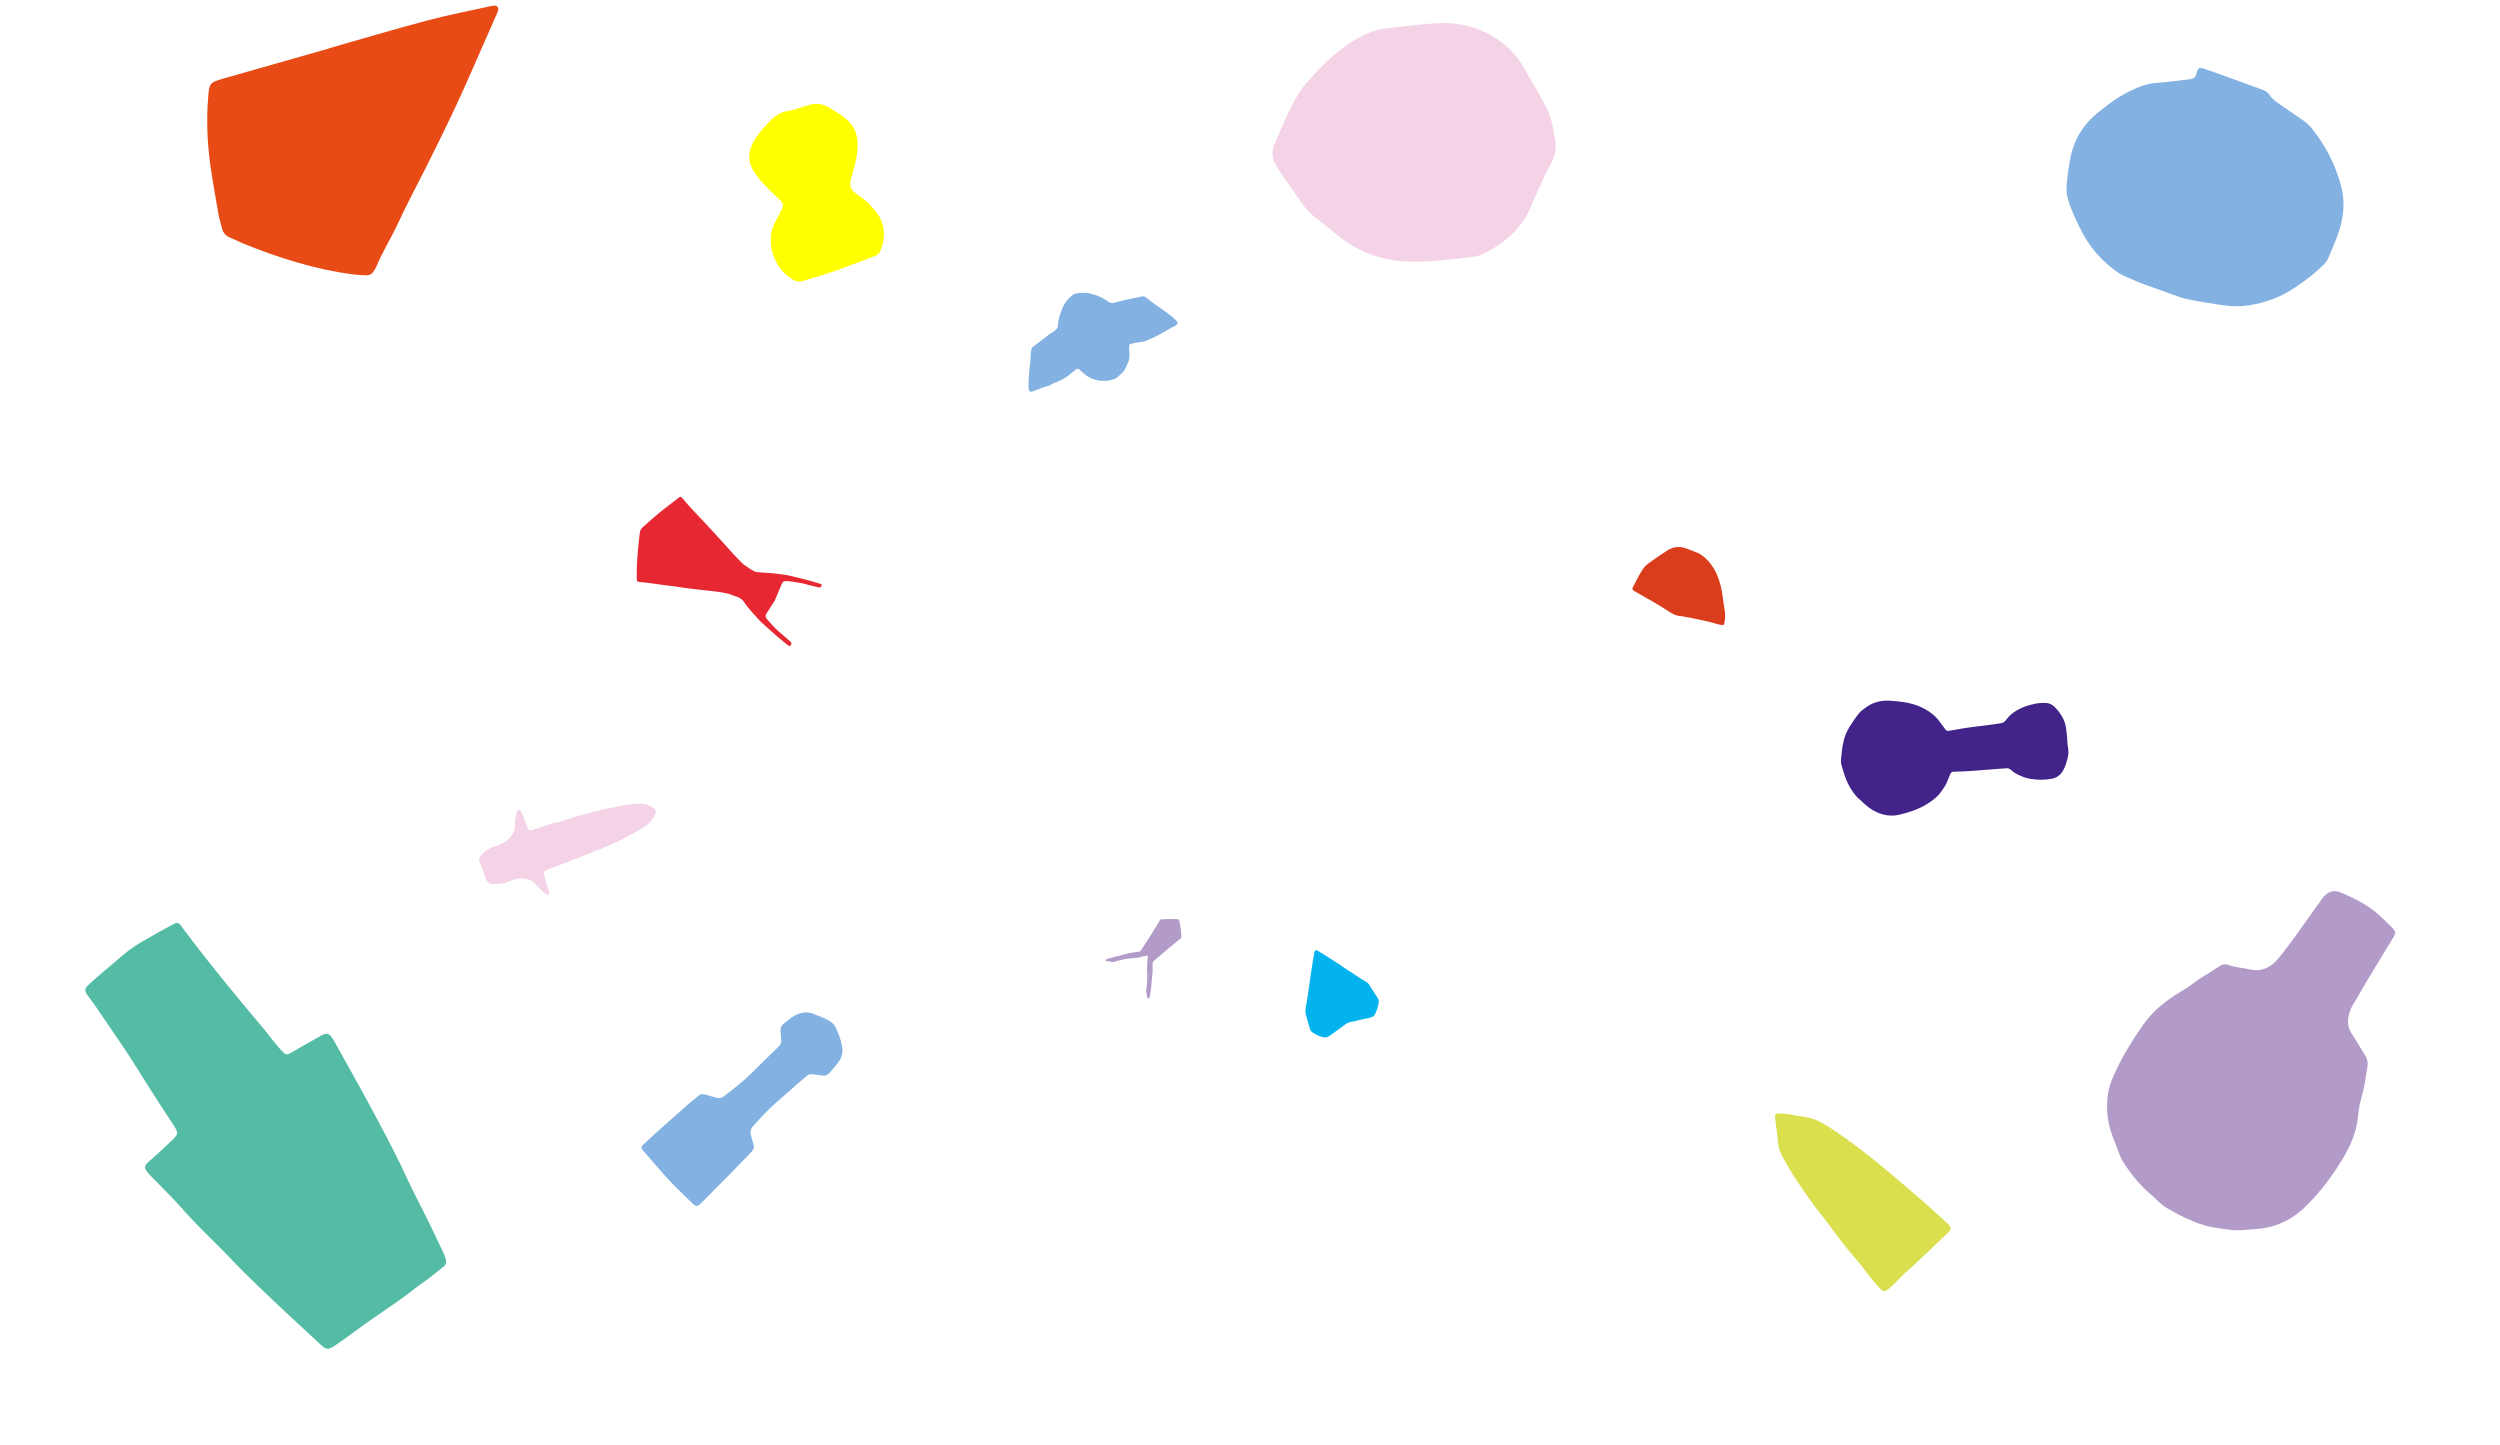 <svg width="1886" height="1090" viewBox="0 0 1886 1090" fill="none" xmlns="http://www.w3.org/2000/svg"><g clip-path="url(#clip0_291_1931)"><path d="M365.156 659.011c-.835-2.48-1.427-4.686-2.592-6.667-.296-.502-.448-1.09-.63-1.649-.76-2.292-.358-4.258 1.439-5.987 2.83-2.717 5.869-5.057 9.73-6.083 2.38-.63 4.59-1.682 6.736-2.827 1.32-.703 2.558-1.658 3.63-2.712 1.37-1.344 2.714-2.747 3.586-4.52.83-1.693 1.355-3.426 1.36-5.329.005-3.126.519-6.199 1.087-9.269.17-.926.452-1.796 1.008-2.555a1.114 1.114 0 011.571-.22c.26.208.516.443.693.718.407.639.891 1.265 1.12 1.968 1.046 3.209 2.741 6.147 3.735 9.379 1.019 3.311 1.699 3.601 4.974 2.554 4.893-1.569 9.776-3.167 14.666-4.748 1.202-.392 2.384-.803 3.694-.719.476.031.998-.139 1.459-.316 4.954-1.914 10.07-3.349 15.102-5.022 3.7-.415 7.116-2.008 10.78-2.637 2.393-.408 4.733-1.164 7.101-1.73 2.543-.602 5.1-1.077 7.665-1.548 2.064-.38 4.123-.812 6.165-1.318 1.648-.411 3.318-.589 4.99-.762 1.504-.158 3.007-.422 4.505-.578 5.24-.545 10.223.098 14.624 3.403 1.408 1.057 1.696 2.226 1.07 3.733a22.858 22.858 0 01-5.373 7.867c-2.148 2.056-4.736 3.498-7.254 5.011-2.525 1.514-5.179 2.811-7.732 4.281-4.018 2.314-8.282 4.123-12.423 6.184-2.121 1.057-4.408 1.689-6.521 2.691-3.048 1.438-6.351 2.256-9.294 3.913a1.149 1.149 0 01-.233.103c-3.728 1.082-7.186 2.874-10.844 4.133-1.829.629-3.684 1.181-5.385 2.161-.576.334-1.243.511-1.884.727-2.147.733-4.277 1.5-6.346 2.474-1.971.928-4.111 1.5-6.196 2.159-1.458.462-2.802 1.153-4.102 1.936-.867.522-1.052.994-.643 1.904.668 1.478.896 3.052 1.275 4.604.605 2.448 1.457 4.836 2.202 7.246.302.965.615 1.927.554 2.963-.045.84-.545 1.182-1.365.951-1.002-.279-1.851-.846-2.582-1.538-1.653-1.562-3.249-3.176-4.855-4.78a37.03 37.03 0 01-1.888-2.037c-1.427-1.668-3.244-2.612-5.355-3.133-3.6-.888-7.165-.955-10.697.302-1.984.707-4.036 1.203-5.915 2.188-.437.229-.952.343-1.448.412-2.753.405-5.507.705-8.298.624-2.135-.062-3.674-.95-4.733-2.812-.976-1.709-1.371-3.614-1.933-5.093z" fill="#F3D3E5"/><path d="M1216.37 737.896c-.8-.127-1.87-.249-2.93-.468-1.36-.284-2.56-.971-3.3-2.142a34.442 34.442 0 01-4.55-11.151c-.42-1.969.16-3.704 1.69-5.101 1.82-1.659 3.85-2.908 6.2-3.678 8.71-2.831 17.3-6.01 26.23-8.07 1.57-.356 3.08-.944 4.56-1.568 1.53-.64 2.14-2.685 1.35-4.098-1.71-3.078-3.83-5.864-6.41-8.253-5.72-5.304-11.51-10.529-17.27-15.804-1.19-1.087-2.44-2.137-3.48-3.36-1.5-1.746-2.09-3.766-.97-5.974.74-1.438 1.43-2.911 2.36-4.22 3.43-4.823 6.79-9.717 10.48-14.327 1.99-2.496 4.46-4.682 7-6.655 3.82-2.964 7.85-5.668 11.88-8.361 2.37-1.591 4.45-1.341 6.56.697 3.49 3.361 6.83 6.87 10.32 10.22 3.69 3.544 7.42 7.049 11.23 10.444 2.2 1.972 4.65 3.656 7.62 4.4 1.51.374 3.38-.642 3.79-2.189.07-.263.19-.509.21-.778.54-6.746 2.73-13.159 4.08-19.734.91-4.458 2.5-8.781 3.9-13.134.4-1.256 1.07-2.473 1.8-3.586.95-1.426 2.42-2.353 4.12-2.024 3.42.683 6.83 1.505 10.18 2.504 3.45 1.021 5.39 3.485 5.59 7.107.21 4.024.36 8.064.36 12.098 0 3.234.26 6.43.58 9.655 1.04 10.178 2.3 20.315 4.1 30.388.65 3.692.82 7.485 1.06 11.241.08 1.306-.29 2.652-.57 3.954-.23 1.057-1.89 2.397-2.98 2.413-1.61.026-3.23.095-4.82-.104-4.85-.605-9.69-.235-14.52.027-7.45.409-12.58 4.091-15.68 10.851-1.49 3.262-2.28 6.532-1.69 10.164.69 4.247 1.2 8.529 1.67 12.796.6 5.363-1.16 7.429-6.62 7.788-4.3.274-8.59.355-12.9-.129-5.35-.603-10.73-1.057-16.09-1.478-4.83-.387-9.66-.492-14.52-.32-6.46.223-12.91-.01-19.64-.054l.02.013zM179.504 409.998c3.272 6.798 7.88 12.642 12.966 18.146 3.494 3.766 7.712 5.754 12.937 5.477 3.362-.177 6.717-.401 10.073-.338 4.955.105 8.434 2.642 10.478 7.118.606 1.352 1.027 2.802 1.528 4.21 2.199 6.188 6.616 10.729 11.191 15.152 1.656 1.602 3.762 2.369 6.043 2.704 5.818.861 11.193-.463 15.936-3.819 3.341-2.367 6.342-5.212 9.592-7.717 2.348-1.817 4.784-3.564 7.32-5.126 2.358-1.451 5.02-1.575 7.544-.472 3.084 1.327 6.093 2.83 9.089 4.339 7.381 3.715 15.208 6.174 23.184 8.214 5.512 1.397 11.07 1.584 16.645.255 2.961-.707 5.637-2.006 7.794-4.179 2.209-2.234 3.43-4.921 3.107-8.084-.424-4.142-1.607-7.961-4.577-11.161-4.08-4.418-8.457-8.439-13.763-11.318-2.626-1.42-5.265-2.833-7.929-4.165-7.679-3.86-15.116-8.12-22.286-12.895-4.038-2.695-8.224-5.159-12.352-7.705-5.746-3.541-11.755-6.466-18.344-8.166a69.503 69.503 0 01-9.539-3.218c-8.283-3.468-16.781-6.261-25.386-8.811-3.928-1.163-7.722-2.769-11.583-4.154-4.219-1.515-8.4-3.117-12.656-4.51-5.321-1.737-10.616-3.521-15.678-6.006-1.978-.972-4.191-1.496-6.339-2.055-1.737-.457-3.999.824-4.624 2.378-.274.689-.663 1.355-.844 2.061a5772.708 5772.708 0 00-6.549 26.069 21.864 21.864 0 00-.556 3.295c-.193 1.916.094 3.811 1.477 5.22 2.656 2.708 4.549 5.893 6.109 9.307l-.008-.046z" fill="#fff"/><g filter="url(#filter0_f_291_1931)"><path d="M1568.72 100.857c3.78-6.064 7.66-10.69 12.39-14.612 7.87-6.51 15.95-12.73 25.16-17.273 6.58-3.25 13.26-5.985 20.81-6.462 8.38-.54 16.7-1.867 25.05-2.752 2.66-.284 4.36-1.4 4.8-4.135.06-.356.16-.703.27-1.043 1.12-3.436 1.96-3.865 5.54-2.741 2.55.816 5.09 1.684 7.6 2.606 12.11 4.386 24.19 8.806 36.3 13.17 2.26.809 4.06 1.905 5.45 4.027 1.97 3.008 4.96 5.107 7.92 7.132 6.05 4.126 12.08 8.287 18.09 12.464 2.36 1.644 4.37 3.704 6.17 5.932 10.33 12.864 17.64 27.263 21.88 43.218 2.88 10.873 2.1 21.62-1.09 32.279-2.31 7.721-5.66 15.049-8.79 22.461-.78 1.838-2.04 3.347-3.47 4.728-6.41 6.275-13.45 11.716-20.9 16.718-5.53 3.718-11.29 6.855-17.55 9.145-11.75 4.299-23.75 6.482-36.31 4.708-9.56-1.349-19.1-2.9-28.54-4.907-3.83-.808-7.52-2.274-11.23-3.572-6.57-2.309-13.08-4.829-19.67-7.067-5.43-1.846-10.61-4.291-15.83-6.607-2.59-1.157-5.08-2.673-7.36-4.375-9.83-7.389-17.9-16.31-23.85-27.21-3.87-7.088-7.15-14.398-10.07-21.901-2-5.082-2.86-10.215-2.34-15.724.75-7.672 1.54-15.297 3.37-22.794 1.41-5.791 3.7-11.183 6.21-15.425l-.01.012z" fill="#83B2E2"/></g><g filter="url(#filter1_f_291_1931)"><path d="M335.005 946.114l1.272 3.814c.724 2.342.075 4.269-1.799 5.768-3.947 3.14-7.865 6.309-11.875 9.376-2.66 2.046-5.548 3.807-8.174 5.899-13.02 10.271-26.958 19.27-40.451 28.863-6.26 4.466-12.348 9.156-18.694 13.476-8.526 5.81-8.498 5.72-15.77-1.11-10.674-10.02-21.547-19.85-32.153-29.956-10.948-10.447-21.998-20.804-32.399-31.776-11.9-12.562-24.682-24.24-36.178-37.185-7.66-8.618-15.826-16.762-23.908-24.993-8.03-8.19-6.48-8.612.32-14.528 4.887-4.252 9.523-8.801 14.261-13.212.695-.65 1.402-1.323 2.039-2.029 2.466-2.742 2.671-4.007 1.018-7.085-.798-1.482-1.722-2.884-2.645-4.286-9.023-13.617-17.807-27.37-26.46-41.243-9.536-15.27-19.956-29.998-30.045-44.931-2.428-3.58-5.101-6.983-7.575-10.528-1.972-2.838-1.887-4.634.568-7.01 2.927-2.839 6.02-5.523 9.101-8.185 4.733-4.087 9.597-8.008 14.256-12.146 5.77-5.136 12.018-9.576 18.694-13.417a891.495 891.495 0 0121.992-12.294c3.315-1.79 4.426-1.42 6.672 1.613 20.017 27.051 41.544 52.876 63.134 78.662 1.698 2.017 3.22 4.189 4.89 6.235 2.12 2.599 4.218 5.244 6.486 7.717 4.297 4.686 4.36 4.646 9.577 1.67 2.507-1.424 4.979-2.895 7.485-4.32 3.748-2.143 7.524-4.257 11.278-6.383 1.037-.593 2.051-1.254 3.139-1.75 3.588-1.653 5.138-1.277 7.355 1.898 1.095 1.573 2.035 3.254 2.976 4.936 9.417 17.019 19 33.964 28.195 51.115 8.956 16.717 17.781 33.497 25.768 50.727 4.743 10.237 10.079 20.2 15.051 30.323 4.441 9.045 8.739 18.176 12.605 26.236l-.006.039z" fill="#54BCA5"/></g><g filter="url(#filter2_f_291_1931)"><path d="M1673.75 926.521c-13.57-1.433-26.48-7.846-39.02-15.145-4.63-2.694-8.1-6.885-12.16-10.3-7.43-6.262-13.59-13.601-19.02-21.615-1.7-2.534-3.27-5.104-4.35-7.984-1.85-4.981-3.9-9.897-5.71-14.91-4.11-11.468-5.17-23.2-2.45-35.158.5-2.214 1.17-4.421 2.02-6.503 6.06-14.871 14.5-28.433 23.57-41.59 7.33-10.652 17.26-18.421 28.21-25.034 3.03-1.824 6.13-3.599 8.9-5.811 6.36-5.084 13.66-8.735 20.3-13.392 2.22-1.564 4.61-2.063 7.2-1.126 5.29 1.91 10.92 2.199 16.35 3.401 8.75 1.923 15.44-1.514 20.82-7.866 4.59-5.416 8.76-11.164 12.93-16.893 6.57-9.019 12.95-18.142 19.45-27.21.88-1.231 1.75-2.503 2.84-3.567 3.35-3.277 7.13-4.582 11.76-2.676 12.04 4.951 23.47 10.809 32.72 20.276 1.94 1.993 4.02 3.853 5.97 5.846 3.49 3.56 3.58 4.459 1.11 8.506-5.94 9.731-11.9 19.458-17.77 29.238-4.17 6.943-8.16 14.009-12.33 20.971-1.58 2.644-2.66 5.404-3.26 8.448-.95 4.685-.57 8.96 2.14 13.092 3.48 5.289 6.55 10.843 9.99 16.164 1.91 2.95 2.58 5.979 1.98 9.39-1.36 7.721-2.2 15.523-4.5 23.099-1.47 4.817-2.16 9.908-2.66 14.95-1.1 10.861-5.3 20.514-10.73 29.803-7.59 12.979-16.55 24.921-27.04 35.666-10.23 10.475-22.41 17.091-37.29 18.42-16.06 1.437-16.65 1.617-29.9-.422l-.07-.068z" fill="#B39BC9"/></g><g filter="url(#filter3_f_291_1931)"><path d="M248.442 36.359c24.722-7.04 49.346-14.418 74.182-20.989 15.973-4.24 32.241-7.31 48.398-10.908.231-.066.491-.102.733-.132 3.361-.455 4.847 1.107 3.848 4.168-.311.938-.732 1.829-1.131 2.733-7.456 16.951-14.884 33.934-22.385 50.86-9.69 21.907-20.288 43.397-31.024 64.812-6.975 13.902-14.387 27.621-20.878 41.733-5.056 11.024-11.678 21.22-16.25 32.453-.468 1.136-1.154 2.179-1.776 3.244-1.378 2.34-3.501 3.484-6.173 3.377-3.2-.13-6.427-.291-9.59-.701-29.132-3.776-56.832-12.684-83.922-23.712-2.969-1.218-5.793-2.805-8.782-3.959-3.596-1.387-5.525-3.961-6.362-7.579-.784-3.364-1.9-6.671-2.5-10.068-2.193-12.642-4.52-25.284-6.269-37.995-2.331-16.922-2.866-33.97-1.476-51.026.799-9.792 1.431-10.55 10.862-13.255 26.846-7.702 53.7-15.31 80.561-22.96l-.03-.106-.036.01z" fill="#E94B16"/></g><g filter="url(#filter4_f_291_1931)"><path d="M1167.73 83.335c3.08 7.028 4.01 14.59 5.47 21.941 1.31 6.577-.36 13.001-3.5 18.859-5.85 10.872-10.63 22.198-15.57 33.477-6.97 15.909-19.7 25.906-34.57 33.635-2.38 1.243-5.12 2.078-7.79 2.411-16.63 2.028-33.21 4.175-50.05 3.624-20.35-.654-37.97-7.694-53.5-20.548-4.75-3.905-9.523-7.8-14.451-11.465-5.037-3.731-9.101-8.274-12.637-13.365-4.884-7.043-9.819-14.009-14.679-21.061a71.967 71.967 0 01-4.263-7.017c-2.546-4.77-2.954-9.603-.752-14.773 5.502-12.897 10.761-25.916 17.977-38.009a45.044 45.044 0 014.787-6.663c11.91-13.72 24.308-26.859 40.558-35.702 6.36-3.47 12.88-6.396 20.17-7.162 13.59-1.459 27.17-3.472 40.81-4.038 19.15-.803 36.43 5.264 51.11 17.716 5.46 4.642 9.66 10.604 13.28 16.855 3.78 6.517 7.55 13.011 11.26 19.558 2.18 3.864 4.25 7.8 6.38 11.684l-.04.043z" fill="#F3D3E5"/></g><g filter="url(#filter5_f_291_1931)"><path d="M1854.54 450.19c.66.392 1.35.726 1.96 1.179 2.01 1.487 2.66 3.632 2.66 6.013-.01 2.72-.73 5.294-2.07 7.645-1.13 1.975-3.15 3.772-3.46 5.857-.89 6.054-4.93 9.095-9.73 11.713-.66.359-1.17.969-1.74 1.468-1.63 1.42-2.23 4.206-1.11 6.29.88 1.657 1.9 3.306 3.17 4.696 1.53 1.692 3.43 3.02 5.05 4.646 1.07 1.067 1.99 2.316 2.84 3.576 2.75 4.131.97 8.519-3.93 9.541-3.74.782-7.52 1.299-11.25 2.091-3.34.698-5 3.417-4.29 6.88.46 2.235 1.21 4.408 1.72 6.637.32 1.48.55 2.995.67 4.512.25 3.034-2.65 5.86-5.85 5.594-1.88-.157-3.79-.472-5.57-1.087-2.15-.751-4.11-2.04-6.26-2.803-1.76-.639-3.67-1.009-5.54-1.254-2.64-.339-5.35 1.788-5.8 4.436-.32 1.868-.55 3.768-.74 5.653-.24 2.272-.38 4.552-.67 6.82-.27 2.003-1.33 3.588-3.15 4.5-7.67 3.886-15.57 6.215-24.18 3.067-.71-.255-1.47-.416-2.22-.547-1.07-.208-3.31.976-3.85 2.08-.49 1.022-1.11 2.048-1.27 3.147-.41 2.63-.34 5.351-.88 7.945-.56 2.573-1.43 5.124-2.5 7.536-.97 2.227-3.02 3.398-5.39 3.751-1.51.23-3.04.279-4.56.194-4-.227-6.55-2.111-7.62-5.767-.85-2.922-1.34-5.947-2.14-8.899-.38-1.45-1.07-2.839-1.66-4.23-.36-.855-2.13-1.635-2.94-1.224-.65.313-1.52.742-1.72 1.312-1.38 3.954-2.67 7.94-3.88 11.948-1.21 4.041-3.87 6.336-7.92 7.377-5.22 1.336-7.97.477-10.94-3.68-3.82-5.351-6.29-11.28-7.88-17.608-.25-.979-2.16-1.501-2.92-.858-1.17.969-2.32 1.946-3.45 2.964-2.26 2.046-4.47 4.152-6.73 6.187-7.12 6.423-16.42 5.28-22.37-1.51-2.48-2.828-4.59-6.152-6.14-9.571-2.7-5.889-4.97-11.974-7.15-18.074-2.68-7.533-4.77-15.275-8.43-22.484-1.34-2.641-1.81-5.82-2.19-8.816-1.76-14.005-2.73-28.07-3.06-42.186-.08-3.425-.5-6.839-.7-10.272-.15-2.654-.33-5.34-.29-7.998.06-5.272 1.99-9.57 6.5-12.639 8.81-5.992 17.02-12.885 26.62-17.718 4.02-2.039 6.23-5.492 6.7-9.99.79-7.608 2.18-15.108 4.25-22.448 1.14-4.02 2.58-7.961 4.06-11.874.83-2.207 2.52-3.81 4.72-4.738 7.36-3.107 14.71-6.32 22.17-9.22a60.47 60.47 0 0110.98-3.134c6.8-1.237 13.34-3.192 19.7-5.818 2.11-.875 4.31-1.532 6.48-2.23 4.04-1.3 8.18-1.928 12.41-1.461 7.25.793 14.46.664 21.72.008 3.04-.278 6.11.005 9.15-.316 7.78-.845 15.19 1.132 22.56 3.094 8.26 2.213 13.08 12.457 9.77 20.209-.89 2.097-2.23 3.99-3.25 6.027-.68 1.361-1.22 2.791-1.75 4.209-.91 2.49.64 4.886 3.1 4.781 2.67-.109 5.32-.358 7.99-.479 3.46-.149 6.83.379 10.14 1.457 4.55 1.493 6.77 4.715 7.17 9.327.33 3.666-.65 6.752-3.96 8.86-2.58 1.632-5.16 3.284-7.54 5.184-1.46 1.147-2.62 2.713-3.74 4.231-.4.52-.59 1.697-.28 2.113.64.83 1.64 1.797 2.57 1.893 1.85.192 3.78-.038 5.63-.346 2.62-.451 5.18-1.351 7.81-1.673 3.26-.417 5.94.963 7.99 3.554 1.99 2.524 2.68 5.435 2.52 8.577-.12 2.407-1.03 4.507-2.97 5.923-1.83 1.339-3.82 2.48-5.81 3.588-1.98 1.108-4.14 1.946-6.06 3.143-4.1 2.537-4.17 6.385-.26 8.995.32.208.66.359 1 .542l-.02-.018z" fill="#fff"/></g><path d="M865.652 752.762c-.45-1.656-.77-3.202-.908-4.778-.072-.848.052-1.683.164-2.516.355-2.647.518-5.305.596-7.972a32.98 32.98 0 00-.107-4.099c-.152-1.613.005-3.225.039-4.839.043-1.932.229-3.853.37-5.776.037-.523.024-1.051.01-1.575-.005-.245-.177-.372-.428-.349-.175.016-.35.038-.519.083-1.798.452-3.65.684-5.405 1.315-.498.179-1.022.235-1.546.283-2.093.19-4.188.358-6.279.58-2.056.218-4.09.605-6.095 1.106-1.73.43-3.449.916-5.166 1.401a2.849 2.849 0 01-1.345.058c-1.445-.274-2.885-.583-4.361-.677a2.508 2.508 0 01-.511-.105.298.298 0 01-.2-.414c.235-.496.575-.877 1.127-1.026 1.384-.377 2.777-.724 4.153-1.132 1.311-.391 2.633-.723 3.955-1.056 2.377-.598 4.756-1.183 7.122-1.822 1.765-.476 3.575-.68 5.371-.975 1.208-.2 2.414-.44 3.629-.594.7-.09 1.17-.422 1.496-1.009.7-1.259 1.605-2.381 2.331-3.624.777-1.329 1.683-2.582 2.534-3.867 1.608-2.421 3.114-4.907 4.631-7.388 1.078-1.765 2.183-3.511 3.275-5.27.149-.238.282-.484.419-.729.276-.487.563-.971.824-1.467.359-.682.878-1.003 1.676-1.033 3.432-.126 6.86-.324 10.294-.103.384.026.771.002 1.157.018 1.134.046 1.375.239 1.668 1.355.125.475.219.96.323 1.438.705 3.266 1.053 6.58 1.293 9.908.013.174.008.352.029.525.058.493-.096.892-.49 1.203-.276.218-.531.456-.801.68-1.833 1.521-3.663 3.047-5.501 4.562-1.486 1.224-3.008 2.411-4.479 3.651-1.769 1.49-3.504 3.02-5.252 4.533-1.032.895-2.065 1.787-3.092 2.689-.501.438-.979.901-1.481 1.338-.394.344-.598.763-.607 1.286-.018 1.017-.054 2.033-.06 3.051-.008 1.297.033 2.597.005 3.893-.012.629-.142 1.254-.196 1.883-.115 1.257-.185 2.519-.327 3.773-.315 2.787-.498 5.589-.92 8.365-.184 1.211-.303 2.436-.445 3.653-.102.878-.562 1.49-1.227 1.994-.327.25-.57.16-.698-.252a.923.923 0 01-.042-.176l-.003-.001z" fill="#B39BC9"/><path d="M1551.46 534.846c3.82 4.329 6.62 9.153 7.25 15.05.34 3.235.88 6.439.9 9.706.01 1.656.38 3.311.61 4.963.34 2.509.22 4.999-.42 7.445-.89 3.392-1.83 6.757-3.71 9.781-1.91 3.068-4.49 4.952-8.13 5.674-5.33 1.054-10.61.95-15.93.159-3.93-.583-7.54-2.123-11.02-3.929-1.54-.793-2.88-1.984-4.23-3.104-.97-.805-1.99-1.108-3.23-1.013-5.48.436-10.97.84-16.46 1.258-5.65.432-11.3.979-16.97 1.131-2 .051-4 .24-6 .185-1.62-.047-2.43.696-2.95 2.105-.58 1.562-1.35 3.058-1.9 4.631-1.04 3.052-2.93 5.589-4.73 8.199-2.71 3.939-6.41 6.749-10.4 9.242-6.59 4.119-13.83 6.604-21.34 8.325-5.89 1.347-11.57.516-17.08-1.975-3.95-1.782-7.3-4.325-10.36-7.317-.66-.64-1.28-1.336-2-1.888-2.86-2.155-4.86-5.026-6.78-7.961-2.02-3.092-3.54-6.438-4.75-9.906-.97-2.753-1.75-5.569-2.6-8.364-.38-1.293-.49-2.619-.39-3.962.36-4.662.89-9.306 1.9-13.874.88-3.932 2.45-7.623 4.56-11.058 2.31-3.767 4.77-7.442 7.65-10.81.38-.443.77-.89 1.23-1.242 1.52-1.165 3.04-2.347 4.63-3.413 5.12-3.44 10.85-4.601 16.92-4.261 2.91.164 5.82.488 8.72.816 6.28.716 12.25 2.466 17.81 5.507 4.44 2.435 8.27 5.582 11.23 9.75 1.35 1.903 2.84 3.704 4.17 5.621.68.98 1.46 1.233 2.56 1.015 1.97-.375 3.95-.648 5.92-1.019 7.46-1.417 15.01-2.221 22.55-3.167 3.55-.444 7.09-1.053 10.65-1.502 1.6-.206 2.83-.886 3.76-2.184 3.65-5.068 8.68-8.21 14.4-10.371 2.82-1.064 5.73-1.793 8.68-2.363 2.31-.442 4.66-.445 6.99-.418 2.51.027 4.71.981 6.55 2.714.61.572 1.16 1.2 1.73 1.806l.01.018z" fill="#422389"/><path d="M513.321 374.825c.218.077.485.105.652.25.369.305.728.636 1.033 1.005 4.27 5.124 8.835 9.978 13.427 14.811 7.907 8.325 15.61 16.838 23.282 25.387a165.785 165.785 0 008.531 8.836c.291.28.537.621.872.827 2.575 1.622 4.962 3.547 7.685 4.94.95.487 1.971.676 3.014.765 2.24.192 4.478.414 6.724.519 5.067.229 10.07.98 15.072 1.718 1.981.291 3.919.868 5.874 1.315 6.416 1.479 12.757 3.237 19.055 5.154.306.094.624.181.886.35.182.113.363.348.399.55.193 1.056-.84 2.141-1.861 1.909-2.819-.642-5.654-1.227-8.427-2.015-4.656-1.32-9.41-2.034-14.191-2.634-.795-.102-1.604-.055-2.402-.131-1.39-.129-2.286.564-2.935 1.69a10.27 10.27 0 00-.521 1.089c-1.489 3.554-2.966 7.112-4.461 10.666-.216.514-.437 1.04-.738 1.511-1.847 2.912-3.719 5.816-5.578 8.724-.257.404-.526.809-.743 1.237-.544 1.092-.526 2.162.21 3.18.191.258.36.537.572.774 3.135 3.55 6.221 7.144 9.888 10.182 2.536 2.097 4.983 4.299 7.461 6.466.987.865 1.128 1.362.71 2.283-.587 1.299-1.267 1.516-2.417.584-3.117-2.529-6.229-5.065-9.263-7.691-3.398-2.944-6.712-5.98-10.046-8.989a32.565 32.565 0 01-2.238-2.19c-3.962-4.317-8-8.579-11.326-13.423-1.525-2.223-3.541-3.66-6.089-4.446-1.149-.353-2.26-.822-3.384-1.252-1.428-.55-2.887-.936-4.385-1.256-5.511-1.175-11.118-1.634-16.695-2.269-5.665-.646-11.323-1.293-16.964-2.149-4.682-.713-9.394-1.226-14.088-1.858-5.651-.757-11.273-1.696-16.968-2.136-.161-.013-.317-.039-.479-.063-1.795-.276-2.021-.523-2.071-2.295-.129-5.062.066-10.111.383-15.16.407-6.494 1.087-12.956 1.865-19.414.216-1.787.877-3.201 2.206-4.385 5.582-4.959 11.12-9.973 17.049-14.521 3.25-2.492 6.491-4.996 9.726-7.499.509-.392 1.011-.784 1.685-.926l.009-.02z" fill="#E72731"/><path d="M1457 333.08c-.03-1.684-.06-3.376-.11-5.059-.29-9.218.77-18.33 2.15-27.419a800.02 800.02 0 002.24-16.138c.11-.901-.07-1.855-.16-2.774-.06-.583-1.09-1.354-1.65-1.327-.19.004-.39-.066-.56-.018-4.32 1.292-8.81 1.749-13.21 2.683-5.31 1.134-10.6 2.357-15.92 3.462-4.77.979-9.56 1.877-14.35 2.745-1.65.298-3.34.425-5.02.551-5.41.41-10.86.206-16.22 1.371-1.66.358-3.37.171-5-.34-5.37-1.68-10.74-3.315-16.08-5.101-1.39-.464-2.67-1.334-3.9-2.184-1.43-.987-2.34-2.434-2.79-4.109-.19-.7-.27-1.507-.13-2.213.5-2.639 1.67-4.963 3.56-6.884.51-.52 1.16-1.005 1.82-1.275 6.07-2.482 12.16-4.921 18.25-7.352 1.04-.419 2.13-.713 3.18-1.132 3.57-1.441 7.33-1.754 11.06-1.229 4.48.636 8.97.643 13.46.568 4.15-.068 8.21.368 12.27 1.26 1.99.444 4.07.616 6.11.721 2.11.104 3.09-.779 3.65-2.752 1.19-4.234 1.34-8.43.3-12.765-.86-3.635-1.24-7.385-1.76-11.094-.44-3.053.15-5.978 1.43-8.761 1.57-3.403 5.71-4.257 8.44-1.704 2.5 2.342 4.43 5.167 5.62 8.323 2.72 7.203 6.55 13.896 9.3 21.083 1.81 4.723 3.78 9.381 5.54 14.12.66 1.775 1.78 2.799 3.53 3.255.54.145 1.08.313 1.63.421 8.66 1.736 17.03 4.496 25.43 7.121 3.58 1.12 7.17 2.187 10.73 3.367 1.95.647 3.87 1.414 5.75 2.241 1.39.606 2.54 1.562 3.5 2.762 1.92 2.414 1.37 5.75-1.27 7.267-2.63 1.502-5.34 2.527-8.51 2.409-3.17-.111-6.34.003-9.52-.242-5.08-.391-10.11.077-15.01 1.584-.35.113-.7.255-1.05.39-1.42.547-2.29 2.041-2.02 3.63.16.917.33 1.849.65 2.726 2.52 6.923 3.43 14.18 4.39 21.422.54 4.084 1 8.184 1.63 12.258.33 2.089.2 4.113-.26 6.13-.42 1.828-.94 3.629-1.43 5.437-1.01 3.802-2.02 7.598-3.04 11.401-.29 1.084-.56 2.183-.91 3.247-.74 2.217-2.09 3.968-4.14 5.143-.97.561-2 1.01-2.99 1.555-2.22 1.239-4.33.836-6.39-.377-1.49-.874-2.73-2.06-3.49-3.593-2.73-5.548-5.46-11.096-7.57-16.913-.55-1.545-.66-3.302-.73-4.97-.18-4.309-.22-8.62-.32-12.931l-.11.003z" fill="#fff"/><path d="M1301.42 464.935c.07 1.693-.2 3.616-.67 5.508-.2.835-.73 1.218-1.57 1.096-1.12-.161-2.24-.345-3.31-.659-8.97-2.605-18.14-4.29-27.29-6.075-4.23.023-7.56-2.069-10.92-4.321-6.3-4.214-12.93-7.899-19.54-11.599-1.7-.95-3.41-1.877-5.07-2.881-1.69-1.019-1.9-1.593-1.1-3.248 2.27-4.697 4.79-9.263 7.59-13.66 1.06-1.655 2.52-2.965 4.09-4.122 4.53-3.34 9.23-6.443 13.93-9.538 4.74-3.111 9.68-3.631 14.93-1.563 2.86 1.126 5.75 2.168 8.57 3.379 1.21.513 2.38 1.225 3.4 2.053 4.81 3.838 8.44 8.603 10.83 14.257 2.36 5.585 3.78 11.423 4.43 17.46.34 3.042.87 6.06 1.37 9.086.26 1.525.35 3.042.33 4.834v-.007z" fill="#DA3D1C"/><path d="M985.023 764.947c-.278-1.544-.225-3.063.027-4.598.535-3.231 1.068-6.47 1.578-9.705 1.537-9.815 2.66-19.689 4.453-29.459.183-1.002.322-2.029.585-3.013.341-1.277 1.186-1.638 2.331-.957 2.028 1.194 4.02 2.448 6.013 3.702 3.37 2.123 6.75 4.263 10.12 6.402.34.217.71.408 1.04.659 4.12 3.219 8.75 5.694 13.01 8.711 2.09 1.472 4.31 2.751 6.5 4.075.81.487 1.52 1.011 2.04 1.816 2.13 3.372 4.26 6.754 6.46 10.085.92 1.387 1.11 2.812.81 4.395a31.958 31.958 0 01-2.59 7.857c-.56 1.172-1.36 2.009-2.65 2.363-.98.274-1.93.783-2.93.92-4.16.573-8.14 2.042-12.3 2.644-1.77.26-3.25.949-4.7 2.045-3.83 2.91-7.81 5.618-11.68 8.487-1.83 1.351-3.694 1.556-5.799.904-2.671-.827-5.164-1.954-7.397-3.653-.754-.572-1.381-1.235-1.646-2.158-1.096-3.835-2.178-7.679-3.266-11.515l-.009-.007z" fill="#02B3ED"/><path d="M866.254 256.363c-2.34 1.186-5.203 1.679-8.126 2.038-1.663.204-3.295.648-4.929 1.034-.869.207-1.369.804-1.396 1.715-.024.881-.031 1.77-.003 2.658.016.53.131 1.056.161 1.587.207 3.298.143 6.545-1.608 9.535-.574.99-.935 2.104-1.433 3.143-.652 1.372-1.524 2.587-2.687 3.588-.869.75-1.704 1.55-2.552 2.334-1.059.975-2.257 1.704-3.636 2.14-6.598 2.093-12.963 1.494-19.012-1.838-1.525-.842-2.827-2.115-4.192-3.242-.751-.618-1.415-1.342-2.136-1.994-1.305-1.172-1.733-1.189-3.225-.08-1.345 1.009-2.722 1.994-3.975 3.11-2.955 2.636-6.384 4.43-9.995 5.945-1.795.758-3.636 1.397-5.28 2.481-.51.337-1.11.609-1.702.721-3.34.644-6.37 2.145-9.526 3.31-.749.274-1.485.6-2.246.807-1.361.372-2.246-.115-2.623-1.488-.185-.67-.243-1.398-.241-2.099.055-4.157.213-8.306.658-12.453.374-3.512.941-7.022.957-10.571.012-1.584.346-3.166.49-4.758.083-.948.533-1.675 1.227-2.27.469-.406.937-.812 1.444-1.176a252.8 252.8 0 0010.12-7.767c1.166-.938 2.531-1.626 3.751-2.499 3.352-2.407 3.339-2.423 3.745-6.469.333-3.289 1.291-6.424 2.48-9.479 1.027-2.633 2.103-5.25 4.008-7.451 1.282-1.477 2.69-2.818 4.16-4.09.966-.83 2.114-1.29 3.363-1.475 2.286-.343 4.586-.435 6.886-.399 1.243.018 2.468.207 3.644.672.576.23 1.175.408 1.782.534 4.062.864 7.572 2.917 11.027 5.106.449.287.885.594 1.337.873.784.484 1.632.679 2.547.461 3.793-.887 7.58-1.793 11.376-2.675 1.55-.361 3.107-.689 4.668-1.025 1.646-.355 3.313-.62 4.936-1.052 1.675-.445 3.11-.211 4.478.886 2.076 1.661 4.131 3.359 6.328 4.836 4.11 2.781 8.11 5.698 12.044 8.72 1.473 1.127 2.836 2.412 4.159 3.719 1.16 1.151 1.091 2.099-.103 3.184-.522.47-1.099.947-1.733 1.205-3.227 1.292-6.022 3.372-9.076 4.976-3.292 1.726-6.51 3.586-10.331 5.021l-.01.011z" fill="#83B2E2"/><path d="M665.103 186.587c-.215.661-.403 1.332-.645 1.985-.755 2.051-2.122 3.582-4.143 4.447-1.606.678-3.261 1.237-4.89 1.849-6.867 2.581-13.721 5.211-20.603 7.744-3.932 1.443-7.883 2.851-11.876 4.114-5.657 1.805-11.373 3.429-17.044 5.185-2.87.896-5.519.474-8.033-1.089-11.806-7.304-18.275-21.461-16.038-35.057.514-3.125 1.753-5.984 3.232-8.766 1.801-3.365 3.57-6.769 5.206-10.217.803-1.7.396-3.485-.871-4.848-1.674-1.787-3.55-3.363-5.29-5.084-3.221-3.197-6.499-6.354-9.567-9.707-1.88-2.059-3.467-4.389-5.088-6.657-5.471-7.659-5.407-15.611-1.038-23.613 1.488-2.72 3.368-5.284 5.347-7.699 2.188-2.697 4.716-5.124 7.043-7.703 3.852-4.279 8.396-7.103 14.324-7.883 3.42-.454 6.72-1.854 10.077-2.84 2.005-.593 4.001-1.246 6.029-1.772 4.596-1.17 9.052-.73 13.222 1.634 4.882 2.757 9.681 5.633 13.987 9.256 5.096 4.275 7.839 9.716 8.417 16.283.549 6.337-.476 12.485-2.055 18.57-.952 3.7-2.041 7.369-3.05 11.064-1.151 4.22.361 7.506 3.709 10.086 1.379 1.062 2.868 2.014 4.291 3.033 3.73 2.675 6.858 5.93 9.873 9.353 8.157 9.234 8.419 19.633 5.509 28.314l-.035.018z" fill="#FF0"/><path d="M719.393 583.121c1.254.377 2.227 1.036 2.939 2.052.274.387.534.791.748 1.222 1.78 3.654 3.551 7.306 5.297 10.98.764 1.612.624 3.244-.112 4.849-1.001 2.206-2.386 4.145-4.028 5.898a63.806 63.806 0 01-4.123 3.988c-3.768 3.351-7.274 6.907-10.094 11.127-1.474 2.202-3.381 4.024-5.586 5.512-5.17 3.497-9.773 7.666-14.441 11.778-5.206 4.584-10.586 8.965-15.888 13.425-.367.309-.764.58-1.152.854-1.984 1.437-3.738 1.156-4.763-.889-.96-1.919-1.75-3.922-2.575-5.905-.644-1.541-1.142-3.152-1.865-4.654-.778-1.635-2.242-2.531-4.013-2.628a16.233 16.233 0 00-4.255.301c-4.447.921-8.914 1.808-13.288 3.016-2.979.821-5.819 2.133-8.711 3.263-2.001.781-3.957 1.691-5.976 2.428-1.561.57-3.453-.389-4.134-1.978-.472-1.101-.934-2.209-1.246-3.357-.892-3.274-2.213-6.305-4.471-8.889-.455-.524-.833-1.234-.916-1.898-.088-.645.089-1.438.44-1.988.365-.566 1.01-1.03 1.636-1.35 5.773-2.974 10.878-6.943 16.051-10.795 2.489-1.858 5.031-3.652 7.494-5.556 2.896-2.245 3.989-6.314 2.479-9.68-.874-1.947-2.102-3.748-3.176-5.609-.837-1.443-1.71-2.865-2.524-4.322-.382-.692.231-2.171.948-2.458.221-.09.427-.234.65-.294 7.642-2.003 15.303-3.891 23.233-4.2a38.955 38.955 0 008.487-1.268c7.432-1.959 14.981-3.038 22.683-3.04 3.346.005 6.698-.205 10.025-.541 4.319-.432 8.597.123 12.883.344.468.024.942.177 1.328.248l.016.014z" fill="#fff"/><path d="M1413.35 966.545c-2.54-2.862-4.8-5.908-7.02-9.032-2.53-3.572-5.52-6.819-8.37-10.169-7.44-8.716-14.22-17.935-21.03-27.126-.79-1.078-1.63-2.119-2.46-3.16-6.83-8.472-13.02-17.407-19.06-26.455-3.83-5.73-7.28-11.649-10.57-17.698-2.05-3.732-3.33-7.616-3.62-11.941-.37-5.141-1.22-10.235-1.87-15.355-.12-.942-.25-1.895-.29-2.852-.05-1.952.81-2.971 2.7-2.884 2.47.106 4.95.314 7.41.693 4.71.734 9.4 1.659 14.1 2.423 6.39 1.04 11.82 4.209 17.13 7.653 15.87 10.33 30.77 21.954 45.19 34.177 9.61 8.14 19.19 16.32 28.68 24.595 5.18 4.512 10.15 9.243 15.22 13.89.42.394.81.806 1.18 1.247 1.14 1.418 1.23 2.804.1 4.159-.99 1.162-2.13 2.182-3.25 3.233-10.01 9.397-19.74 19.096-30.08 28.166-3.71 3.242-6.73 7.282-10.61 10.411-.75.599-1.42 1.275-2.17 1.875-2.82 2.195-4.02 2.196-6.39-.259-1.73-1.781-3.29-3.724-4.92-5.591z" fill="#D9DF4D"/><path d="M630.421 775.115c2.039 4.428 4.023 9.305 4.94 14.493.731 4.154-.314 8.094-2.737 11.497-2.026 2.838-4.41 5.416-6.672 8.086-1.613 1.915-3.646 2.569-6.144 2.129-2.252-.395-4.551-.508-6.805-.867-1.89-.312-3.391.235-4.798 1.496-2.902 2.608-5.872 5.138-8.8 7.702-4.758 4.161-9.506 8.339-14.269 12.491-6.092 5.323-11.524 11.29-16.913 17.314-2.005 2.245-2.483 4.637-1.584 7.461.651 2.047 1.049 4.181 1.731 6.222.78 2.333.17 4.15-1.491 5.859-5.257 5.401-10.413 10.896-15.69 16.262-7.258 7.388-14.607 14.7-21.905 22.04-3.159 3.174-4.103 3.273-7.297.16-5.981-5.82-12.064-11.535-17.736-17.648-6.578-7.106-12.748-14.575-19.1-21.893-.091-.099-.183-.198-.266-.301-1.352-1.749-1.286-2.486.37-4.122.376-.379.814-.712 1.195-1.082 7.898-7.51 16.134-14.655 24.288-21.882 4.932-4.365 9.741-8.882 15.001-12.877.533-.41 1.032-.859 1.569-1.261 1.397-1.034 2.858-1.267 4.558-.718 2.814.911 5.703 1.604 8.536 2.446 2.066.618 3.738.369 5.602-1.026 7.86-5.894 15.512-12.007 22.45-19.001 5.878-5.921 11.9-11.692 17.864-17.522.475-.471.94-.958 1.424-1.434 1.112-1.103 1.674-2.415 1.57-3.996-.136-2.144-.094-4.322-.423-6.437-.476-3.02.571-5.192 2.965-6.961 2.699-1.99 5.181-4.276 8.202-5.846 4.532-2.344 9.047-3.014 13.945-.925 3.949 1.691 8.109 2.877 11.763 5.249 2.277 1.475 3.243 2.387 4.647 4.875l.01.017z" fill="#83B2E2"/></g><defs><filter id="filter0_f_291_1931" x="1554.29" y="46.57" width="218.363" height="189.19" filterUnits="userSpaceOnUse" color-interpolation-filters="sRGB"><feFlood flood-opacity="0" result="BackgroundImageFix"/><feBlend in="SourceGraphic" in2="BackgroundImageFix" result="shape"/><feGaussianBlur stdDeviation="2.357" result="effect1_foregroundBlur_291_1931"/></filter><filter id="filter1_f_291_1931" x="59.69" y="691.603" width="281.59" height="330.616" filterUnits="userSpaceOnUse" color-interpolation-filters="sRGB"><feFlood flood-opacity="0" result="BackgroundImageFix"/><feBlend in="SourceGraphic" in2="BackgroundImageFix" result="shape"/><feGaussianBlur stdDeviation="2.357" result="effect1_foregroundBlur_291_1931"/></filter><filter id="filter2_f_291_1931" x="1584.82" y="667.544" width="226.784" height="265.275" filterUnits="userSpaceOnUse" color-interpolation-filters="sRGB"><feFlood flood-opacity="0" result="BackgroundImageFix"/><feBlend in="SourceGraphic" in2="BackgroundImageFix" result="shape"/><feGaussianBlur stdDeviation="2.357" result="effect1_foregroundBlur_291_1931"/></filter><filter id="filter3_f_291_1931" x="151.612" y="-.462" width="229.012" height="212.893" filterUnits="userSpaceOnUse" color-interpolation-filters="sRGB"><feFlood flood-opacity="0" result="BackgroundImageFix"/><feBlend in="SourceGraphic" in2="BackgroundImageFix" result="shape"/><feGaussianBlur stdDeviation="2.357" result="effect1_foregroundBlur_291_1931"/></filter><filter id="filter4_f_291_1931" x="955.293" y="12.694" width="223.07" height="189.389" filterUnits="userSpaceOnUse" color-interpolation-filters="sRGB"><feFlood flood-opacity="0" result="BackgroundImageFix"/><feBlend in="SourceGraphic" in2="BackgroundImageFix" result="shape"/><feGaussianBlur stdDeviation="2.357" result="effect1_foregroundBlur_291_1931"/></filter><filter id="filter5_f_291_1931" x="1641.75" y="342.084" width="231.643" height="245.695" filterUnits="userSpaceOnUse" color-interpolation-filters="sRGB"><feFlood flood-opacity="0" result="BackgroundImageFix"/><feBlend in="SourceGraphic" in2="BackgroundImageFix" result="shape"/><feGaussianBlur stdDeviation="2.357" result="effect1_foregroundBlur_291_1931"/></filter><clipPath id="clip0_291_1931"><path fill="#fff" d="M0 0h1886v1090H0z"/></clipPath></defs></svg>